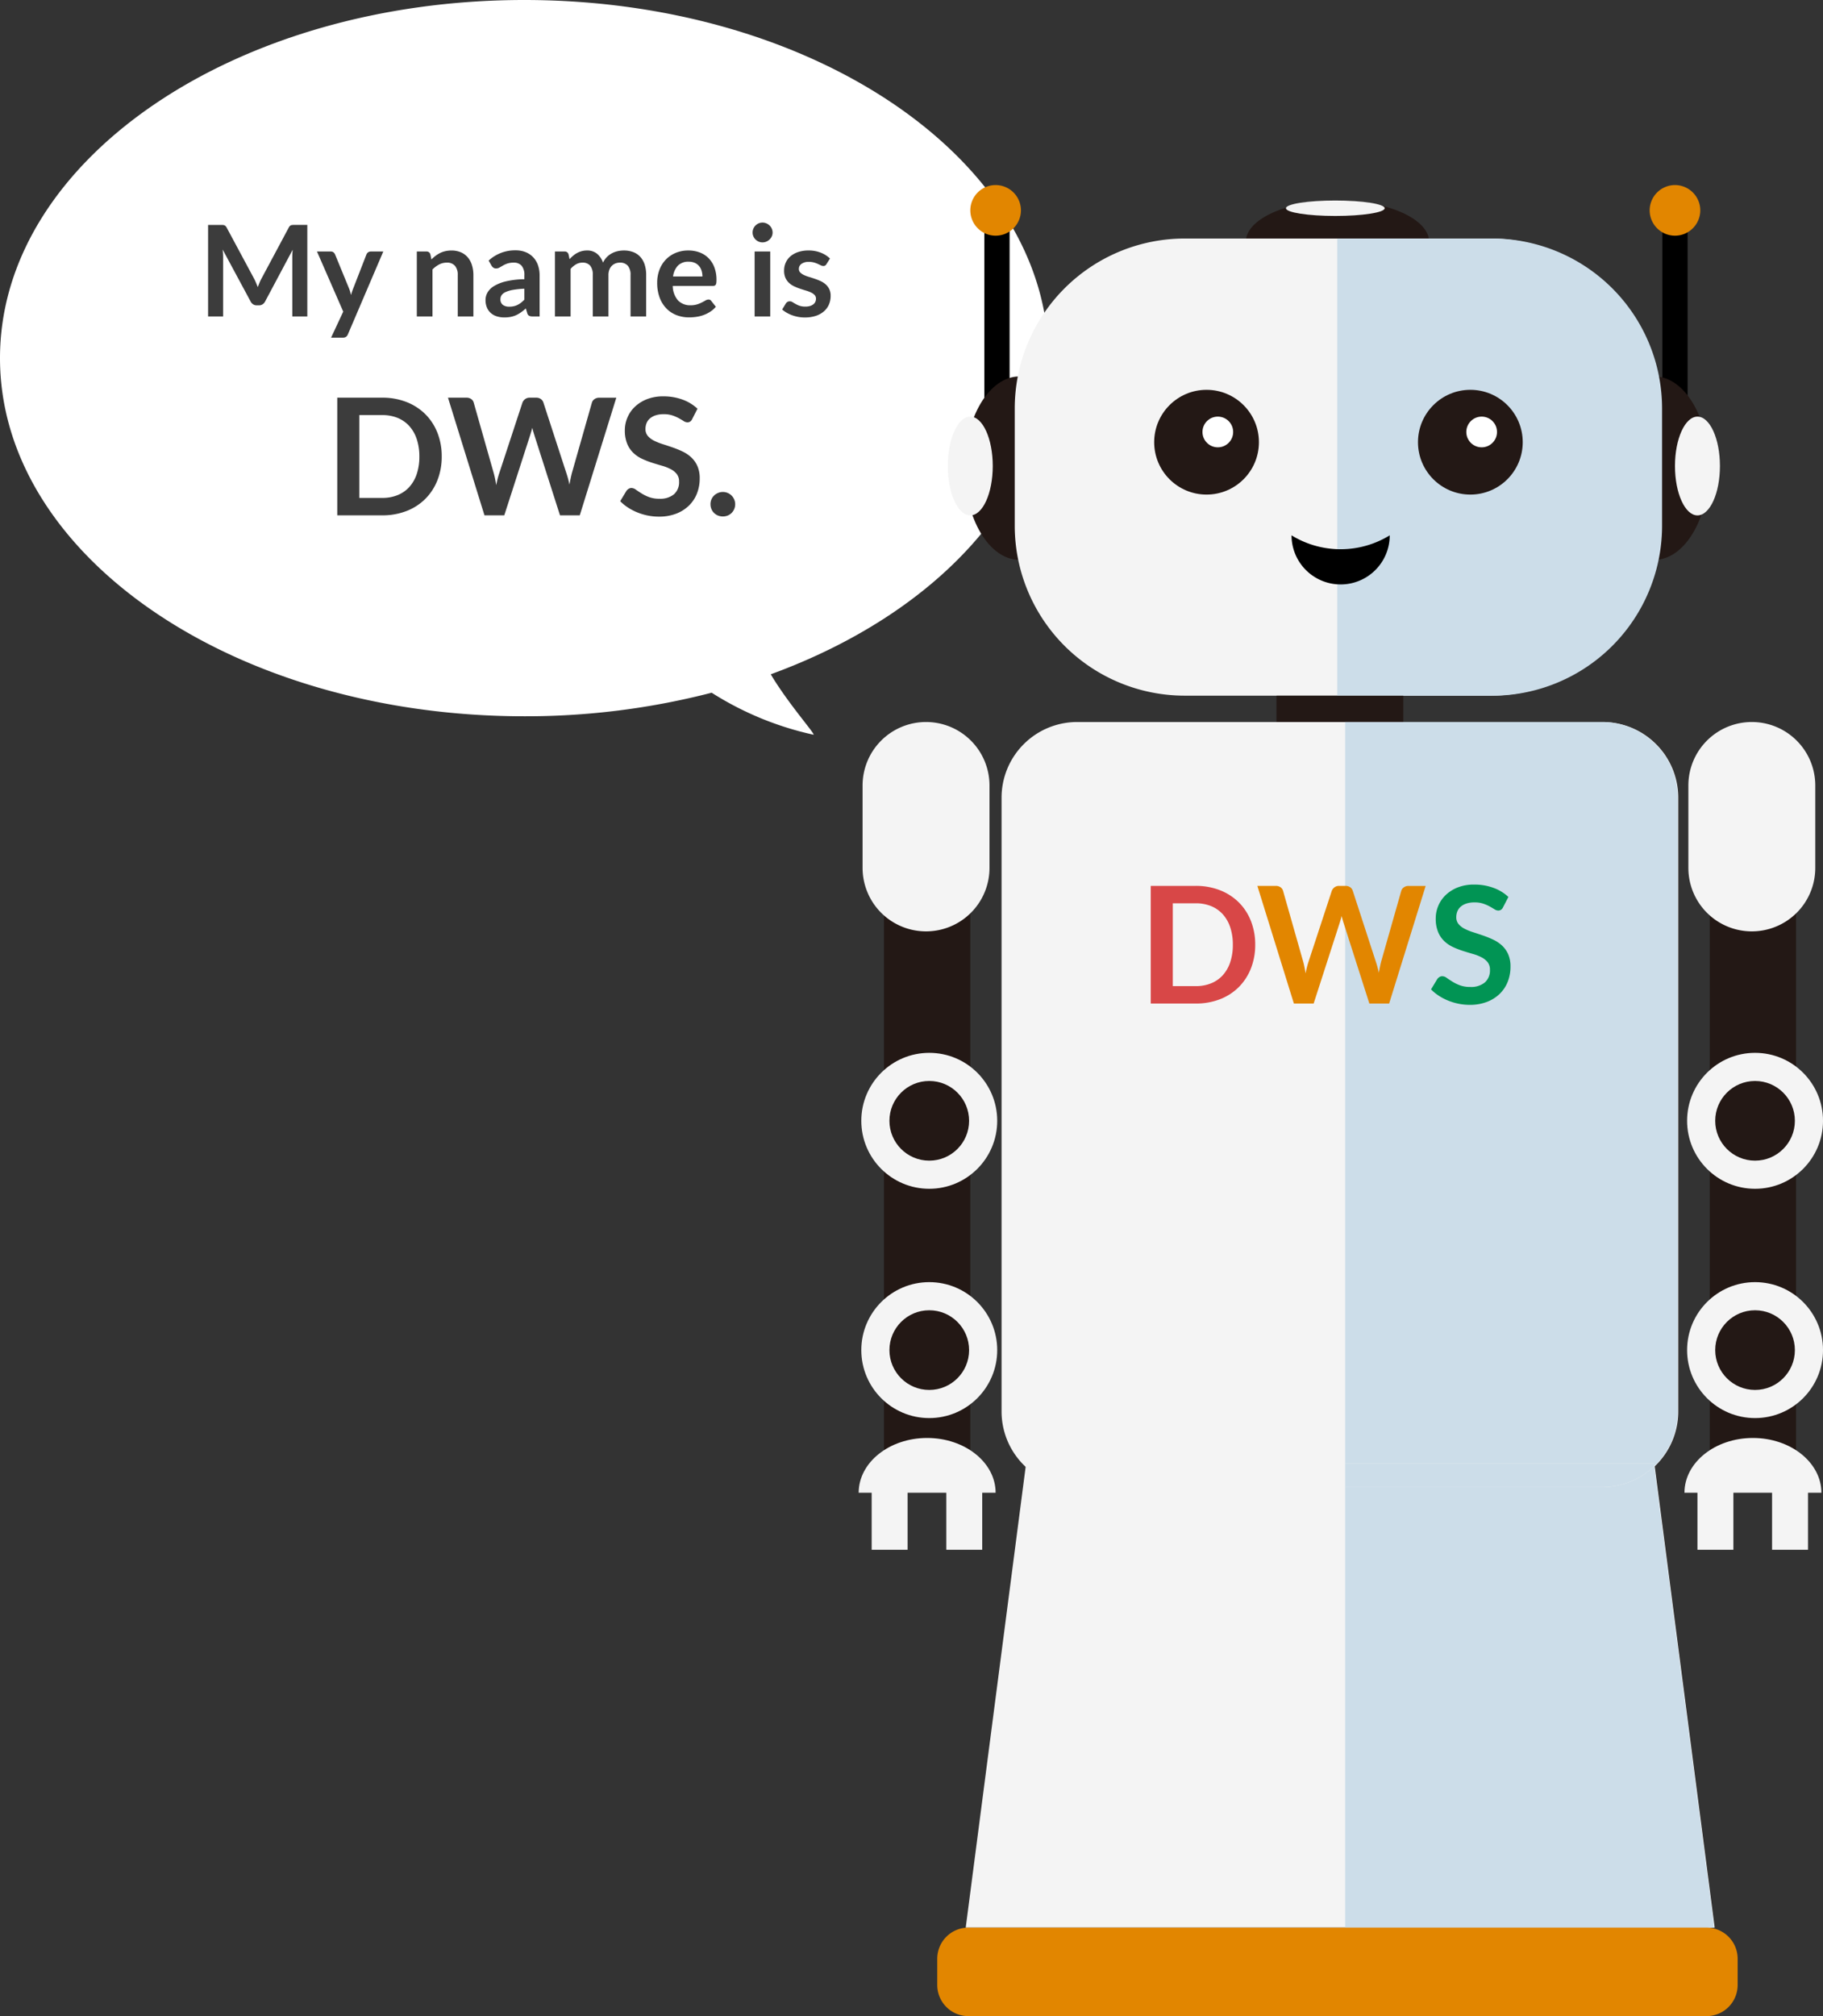 <svg xmlns="http://www.w3.org/2000/svg" width="201.688" height="223" viewBox="0 0 201.688 223">
  <rect x="0" y="0" width="201.688" height="223" fill="#333333" stroke="none"/>
  <g id="グループ_3439" data-name="グループ 3439" transform="translate(-1015 -449)">
    <path id="合体_2" data-name="合体 2" d="M78.735,76.62A82.121,82.121,0,0,1,58,79.226c-32.032,0-58-17.736-58-39.613S25.968,0,58,0s58,17.735,58,39.613c0,15.145-12.443,28.3-30.729,34.97,1.913,3.214,4.86,6.513,4.74,6.685A34.9,34.9,0,0,1,78.735,76.62Z" transform="translate(1015 449)" fill="#fff"/>
    <path id="パス_6015" data-name="パス 6015" d="M6.1-4.2q.119.224.22.466t.2.487q.1-.252.2-.5t.224-.469l3-5.607a.777.777,0,0,1,.115-.168.357.357,0,0,1,.133-.091.587.587,0,0,1,.165-.035q.091-.007.217-.007H12V0H10.339V-6.538q0-.182.01-.4t.032-.441L7.322-1.638a.807.807,0,0,1-.273.3.706.706,0,0,1-.392.109H6.4a.706.706,0,0,1-.392-.109.807.807,0,0,1-.273-.3L2.632-7.4q.028.231.039.451t.01.41V0H1.022V-10.122H2.443q.126,0,.217.007a.587.587,0,0,1,.164.035.389.389,0,0,1,.137.091.707.707,0,0,1,.119.168ZM16.492,1.974a.668.668,0,0,1-.2.276.61.61,0,0,1-.374.095H14.63L15.974-.532l-2.905-6.65h1.512a.474.474,0,0,1,.322.1.644.644,0,0,1,.168.224L16.6-3.136a3.286,3.286,0,0,1,.133.378q.056.2.1.392.056-.2.122-.392t.143-.385L18.543-6.86a.51.51,0,0,1,.186-.231.493.493,0,0,1,.291-.091h1.386ZM24.115,0V-7.182h1.057a.425.425,0,0,1,.441.315l.119.567a3.938,3.938,0,0,1,.458-.406,3.2,3.2,0,0,1,.511-.315,2.6,2.6,0,0,1,.577-.2,3.032,3.032,0,0,1,.672-.07,2.575,2.575,0,0,1,1.043.2,2.061,2.061,0,0,1,.76.56,2.462,2.462,0,0,1,.462.861,3.659,3.659,0,0,1,.158,1.1V0H28.644V-4.571a1.534,1.534,0,0,0-.3-1.018,1.129,1.129,0,0,0-.913-.361,1.8,1.8,0,0,0-.84.2,3.01,3.01,0,0,0-.742.553V0ZM37.7,0h-.777a.837.837,0,0,1-.385-.073.473.473,0,0,1-.21-.3l-.154-.511a5.93,5.93,0,0,1-.535.431A3.251,3.251,0,0,1,35.1-.14a2.767,2.767,0,0,1-.6.189,3.58,3.58,0,0,1-.7.063,2.758,2.758,0,0,1-.84-.123A1.811,1.811,0,0,1,32.3-.378a1.669,1.669,0,0,1-.43-.609,2.16,2.16,0,0,1-.154-.847,1.671,1.671,0,0,1,.214-.8,2.009,2.009,0,0,1,.71-.714,4.544,4.544,0,0,1,1.323-.529,9.351,9.351,0,0,1,2.051-.238v-.42a1.584,1.584,0,0,0-.3-1.067,1.116,1.116,0,0,0-.885-.347,2.143,2.143,0,0,0-.7.1,2.708,2.708,0,0,0-.486.221q-.207.122-.382.22a.775.775,0,0,1-.385.1.5.5,0,0,1-.3-.091.716.716,0,0,1-.2-.224l-.315-.553a4.271,4.271,0,0,1,2.989-1.134,2.888,2.888,0,0,1,1.124.207A2.388,2.388,0,0,1,37-6.535a2.457,2.457,0,0,1,.521.878,3.376,3.376,0,0,1,.179,1.12Zm-3.36-1.078a2.294,2.294,0,0,0,.49-.049,1.856,1.856,0,0,0,.424-.147,2.251,2.251,0,0,0,.385-.242,3.5,3.5,0,0,0,.375-.339V-3.066a9.467,9.467,0,0,0-1.264.129,3.358,3.358,0,0,0-.815.242,1.048,1.048,0,0,0-.437.343.759.759,0,0,0-.13.427.751.751,0,0,0,.27.651A1.168,1.168,0,0,0,34.342-1.078ZM39.4,0V-7.182H40.46a.425.425,0,0,1,.441.315l.112.532a4.089,4.089,0,0,1,.4-.385,2.541,2.541,0,0,1,.441-.3,2.388,2.388,0,0,1,.5-.2,2.244,2.244,0,0,1,.591-.074,1.677,1.677,0,0,1,1.117.368,2.213,2.213,0,0,1,.654.976,2.191,2.191,0,0,1,.42-.612,2.3,2.3,0,0,1,.553-.417,2.545,2.545,0,0,1,.64-.238,3.076,3.076,0,0,1,.683-.077,2.868,2.868,0,0,1,1.057.182,2.028,2.028,0,0,1,.777.532,2.345,2.345,0,0,1,.479.854,3.72,3.72,0,0,1,.164,1.155V0H47.761V-4.571a1.536,1.536,0,0,0-.3-1.032,1.105,1.105,0,0,0-.882-.347,1.317,1.317,0,0,0-.493.091,1.176,1.176,0,0,0-.4.263,1.2,1.2,0,0,0-.27.431,1.674,1.674,0,0,0-.1.595V0H43.582V-4.571a1.564,1.564,0,0,0-.291-1.05,1.084,1.084,0,0,0-.858-.329,1.384,1.384,0,0,0-.7.186,2.346,2.346,0,0,0-.605.507V0ZM54.159-7.294a3.487,3.487,0,0,1,1.25.217,2.736,2.736,0,0,1,.984.634,2.894,2.894,0,0,1,.644,1.022,3.859,3.859,0,0,1,.231,1.383,2.5,2.5,0,0,1-.018.326.521.521,0,0,1-.063.2.255.255,0,0,1-.122.105.522.522,0,0,1-.2.031H52.43a2.473,2.473,0,0,0,.6,1.624,1.855,1.855,0,0,0,1.372.518,2.376,2.376,0,0,0,.724-.1,3.4,3.4,0,0,0,.532-.217q.227-.119.4-.217a.669.669,0,0,1,.333-.1.375.375,0,0,1,.182.042A.4.4,0,0,1,56.7-1.7l.5.63a2.882,2.882,0,0,1-.644.563,3.612,3.612,0,0,1-.745.364,4.075,4.075,0,0,1-.791.193,5.664,5.664,0,0,1-.78.056A3.837,3.837,0,0,1,52.85-.144a3.118,3.118,0,0,1-1.12-.735,3.448,3.448,0,0,1-.749-1.2,4.659,4.659,0,0,1-.273-1.663,3.976,3.976,0,0,1,.238-1.382,3.324,3.324,0,0,1,.682-1.127,3.213,3.213,0,0,1,1.085-.76A3.574,3.574,0,0,1,54.159-7.294Zm.035,1.239a1.6,1.6,0,0,0-1.183.427,2.106,2.106,0,0,0-.546,1.211h3.248a2.155,2.155,0,0,0-.091-.634,1.461,1.461,0,0,0-.28-.522,1.325,1.325,0,0,0-.476-.353A1.621,1.621,0,0,0,54.194-6.055Zm9.023-1.127V0H61.488V-7.182Zm.259-2.093a.985.985,0,0,1-.091.42,1.154,1.154,0,0,1-.241.343,1.154,1.154,0,0,1-.354.234,1.085,1.085,0,0,1-.434.088,1.043,1.043,0,0,1-.424-.088,1.122,1.122,0,0,1-.347-.234,1.134,1.134,0,0,1-.234-.343,1.018,1.018,0,0,1-.088-.42,1.085,1.085,0,0,1,.088-.434,1.111,1.111,0,0,1,.234-.35,1.122,1.122,0,0,1,.347-.234,1.043,1.043,0,0,1,.424-.088,1.085,1.085,0,0,1,.434.088,1.154,1.154,0,0,1,.354.234,1.129,1.129,0,0,1,.241.35A1.049,1.049,0,0,1,63.476-9.275Zm5.957,3.493a.461.461,0,0,1-.147.157.381.381,0,0,1-.2.045.618.618,0,0,1-.27-.07q-.143-.07-.333-.158a3.045,3.045,0,0,0-.43-.157,2.062,2.062,0,0,0-.571-.07,1.329,1.329,0,0,0-.805.217.673.673,0,0,0-.294.567.541.541,0,0,0,.151.388,1.353,1.353,0,0,0,.4.277,3.905,3.905,0,0,0,.563.214q.315.095.644.207t.644.256a2.245,2.245,0,0,1,.563.364,1.691,1.691,0,0,1,.4.529,1.676,1.676,0,0,1,.15.742,2.384,2.384,0,0,1-.189.955,2.1,2.1,0,0,1-.553.756,2.592,2.592,0,0,1-.9.5,3.881,3.881,0,0,1-1.228.179,3.911,3.911,0,0,1-.725-.067,4.276,4.276,0,0,1-.679-.186,3.757,3.757,0,0,1-.6-.28,2.922,2.922,0,0,1-.487-.35l.4-.658a.564.564,0,0,1,.182-.182.51.51,0,0,1,.266-.063.559.559,0,0,1,.3.091q.143.091.332.2a2.972,2.972,0,0,0,.445.2,1.956,1.956,0,0,0,.647.091,1.68,1.68,0,0,0,.528-.074,1.118,1.118,0,0,0,.364-.192.723.723,0,0,0,.21-.276.829.829,0,0,0,.066-.325.581.581,0,0,0-.151-.413,1.317,1.317,0,0,0-.4-.28,3.854,3.854,0,0,0-.567-.214q-.319-.094-.651-.207a6.022,6.022,0,0,1-.651-.263,2.219,2.219,0,0,1-.567-.382,1.727,1.727,0,0,1-.4-.567A1.979,1.979,0,0,1,64.75-5.1a2.069,2.069,0,0,1,.175-.84,1.97,1.97,0,0,1,.514-.7,2.555,2.555,0,0,1,.847-.476,3.528,3.528,0,0,1,1.173-.179,3.589,3.589,0,0,1,1.351.245,3.051,3.051,0,0,1,1.015.644Z" transform="translate(1037 484)" fill="#3c3c3c"/>
    <path id="パス_6014" data-name="パス 6014" d="M12.87-6.507a7.038,7.038,0,0,1-.477,2.628,6.037,6.037,0,0,1-1.341,2.061A6,6,0,0,1,8.973-.477,7.305,7.305,0,0,1,6.282,0H1.314V-13.014H6.282a7.245,7.245,0,0,1,2.691.481,6.087,6.087,0,0,1,2.079,1.341,5.989,5.989,0,0,1,1.341,2.056A7.038,7.038,0,0,1,12.87-6.507Zm-2.475,0a5.973,5.973,0,0,0-.288-1.922,4.071,4.071,0,0,0-.819-1.44A3.531,3.531,0,0,0,8-10.773a4.444,4.444,0,0,0-1.714-.315H3.753v9.162H6.282A4.444,4.444,0,0,0,8-2.241a3.531,3.531,0,0,0,1.291-.9,4.071,4.071,0,0,0,.819-1.44A5.973,5.973,0,0,0,10.395-6.507Zm3.168-6.507H15.6a.894.894,0,0,1,.527.149.715.715,0,0,1,.283.4L18.621-4.68q.081.288.149.625t.13.716q.072-.378.157-.716t.185-.625L21.8-12.465a.852.852,0,0,1,.284-.378.8.8,0,0,1,.517-.171h.711a.873.873,0,0,1,.522.149.768.768,0,0,1,.288.4L26.658-4.68A10.322,10.322,0,0,1,27-3.4q.063-.351.131-.675t.139-.6l2.214-7.785a.726.726,0,0,1,.279-.387.845.845,0,0,1,.522-.162h1.9L28.143,0H25.956L23.112-8.892q-.054-.171-.112-.369t-.112-.423q-.054.225-.113.423t-.113.369L19.791,0H17.6Zm27.018,2.367a.668.668,0,0,1-.229.279.577.577,0,0,1-.311.081.789.789,0,0,1-.4-.139q-.225-.14-.531-.311a4.336,4.336,0,0,0-.715-.311,3.007,3.007,0,0,0-.967-.14,2.844,2.844,0,0,0-.878.122,1.858,1.858,0,0,0-.63.337,1.349,1.349,0,0,0-.382.517,1.7,1.7,0,0,0-.126.662,1.15,1.15,0,0,0,.257.765,2.142,2.142,0,0,0,.68.522,6.306,6.306,0,0,0,.963.387q.54.171,1.1.365a10.617,10.617,0,0,1,1.1.45,3.821,3.821,0,0,1,.963.648,2.937,2.937,0,0,1,.68.958,3.329,3.329,0,0,1,.257,1.377,4.486,4.486,0,0,1-.3,1.652,3.81,3.81,0,0,1-.882,1.341,4.154,4.154,0,0,1-1.418.9,5.219,5.219,0,0,1-1.917.329A6.181,6.181,0,0,1,35.667.022,6.443,6.443,0,0,1,34.51-.324a6.039,6.039,0,0,1-1.035-.54,5.093,5.093,0,0,1-.859-.7l.7-1.161a.9.9,0,0,1,.238-.211.582.582,0,0,1,.311-.086.859.859,0,0,1,.486.184q.261.184.617.409a4.731,4.731,0,0,0,.837.41,3.236,3.236,0,0,0,1.157.184,2.374,2.374,0,0,0,1.6-.491,1.761,1.761,0,0,0,.567-1.408,1.308,1.308,0,0,0-.257-.837,2.071,2.071,0,0,0-.68-.544,5.074,5.074,0,0,0-.963-.374q-.54-.153-1.1-.333a9.468,9.468,0,0,1-1.1-.432,3.557,3.557,0,0,1-.963-.657,2.989,2.989,0,0,1-.68-1.012,3.859,3.859,0,0,1-.257-1.5,3.547,3.547,0,0,1,.284-1.386,3.548,3.548,0,0,1,.828-1.2,4.087,4.087,0,0,1,1.336-.837,4.865,4.865,0,0,1,1.809-.315,6.071,6.071,0,0,1,2.124.36,4.8,4.8,0,0,1,1.656,1.008Zm2.025,9.423a1.384,1.384,0,0,1,.1-.531A1.269,1.269,0,0,1,43-2.187a1.418,1.418,0,0,1,.437-.288,1.356,1.356,0,0,1,.54-.108,1.334,1.334,0,0,1,.531.108,1.362,1.362,0,0,1,.432.288,1.362,1.362,0,0,1,.288.432,1.334,1.334,0,0,1,.108.531,1.324,1.324,0,0,1-.108.536,1.376,1.376,0,0,1-.288.428,1.3,1.3,0,0,1-.432.283,1.384,1.384,0,0,1-.531.1,1.407,1.407,0,0,1-.54-.1A1.355,1.355,0,0,1,43-.261a1.279,1.279,0,0,1-.288-.428A1.374,1.374,0,0,1,42.606-1.224Z" transform="translate(1051 506)" fill="#3c3c3c"/>
    <g id="グループ_109" data-name="グループ 109" transform="translate(143 -367.531)">
      <g id="グループ_106" data-name="グループ 106" transform="translate(967 837)">
        <ellipse id="楕円形_35" data-name="楕円形 35" cx="10.146" cy="4.583" rx="10.146" ry="4.583" transform="translate(42.824 1.714)" fill="#231815"/>
        <ellipse id="楕円形_36" data-name="楕円形 36" cx="5.462" cy="0.854" rx="5.462" ry="0.854" transform="translate(47.271 1.709)" fill="#f4f4f4"/>
        <rect id="長方形_93" data-name="長方形 93" width="2.794" height="24.512" transform="translate(13.904 2.799)"/>
        <rect id="長方形_94" data-name="長方形 94" width="2.794" height="24.512" transform="translate(88.914 2.799)"/>
        <ellipse id="楕円形_37" data-name="楕円形 37" cx="6.065" cy="10.146" rx="6.065" ry="10.146" transform="translate(11.729 21.166)" fill="#231815"/>
        <ellipse id="楕円形_38" data-name="楕円形 38" cx="6.065" cy="10.146" rx="6.065" ry="10.146" transform="translate(81.949 21.166)" fill="#231815"/>
        <path id="パス_438" data-name="パス 438" d="M53.169,11.77H86.958a18.81,18.81,0,0,1,18.809,18.809V43.524A18.81,18.81,0,0,1,86.958,62.332H53.169A18.81,18.81,0,0,1,34.36,43.524V30.579A18.81,18.81,0,0,1,53.169,11.77Z" transform="translate(-17.094 -5.855)" fill="#f4f4f4"/>
        <ellipse id="楕円形_39" data-name="楕円形 39" cx="2.487" cy="5.462" rx="2.487" ry="5.462" transform="translate(9.859 25.613)" fill="#f4f4f4"/>
        <ellipse id="楕円形_40" data-name="楕円形 40" cx="2.487" cy="5.462" rx="2.487" ry="5.462" transform="translate(90.311 25.613)" fill="#f4f4f4"/>
        <g id="グループ_101" data-name="グループ 101" transform="translate(52.944 5.915)">
          <path id="パス_439" data-name="パス 439" d="M141.3,43.524V30.579A18.81,18.81,0,0,0,122.491,11.77H105.36V62.337h17.131A18.808,18.808,0,0,0,141.3,43.524Z" transform="translate(-105.36 -11.77)" fill="#ccdde9"/>
        </g>
        <rect id="長方形_95" data-name="長方形 95" width="14.035" height="2.915" transform="translate(46.221 56.482)" fill="#231815"/>
        <path id="パス_440" data-name="パス 440" d="M97.957,202.818H39.827a8.367,8.367,0,0,1-8.367-8.367V126.557a8.367,8.367,0,0,1,8.367-8.367h58.13a8.367,8.367,0,0,1,8.367,8.367v67.894A8.364,8.364,0,0,1,97.957,202.818Z" transform="translate(-15.651 -58.798)" fill="#f4f4f4"/>
        <path id="パス_441" data-name="パス 441" d="M99.755,281.39H30.248L23.57,332.721h82.859Z" transform="translate(-11.726 -139.989)" fill="#f4f4f4"/>
        <g id="グループ_102" data-name="グループ 102" transform="translate(53.819 59.392)">
          <path id="パス_442" data-name="パス 442" d="M141.256,200.2l.04.312a8.32,8.32,0,0,0,2.6-6.055v-67.9a8.367,8.367,0,0,0-8.367-8.367H107.1v82h34.156Z" transform="translate(-107.1 -118.19)" fill="#ccdde9"/>
          <path id="パス_443" data-name="パス 443" d="M107.1,284.312v48.713h40.834L141.3,282a8.343,8.343,0,0,1-5.764,2.312Z" transform="translate(-107.1 -199.684)" fill="#ccdde9"/>
          <path id="パス_444" data-name="パス 444" d="M107.1,281.385V284h28.437a8.343,8.343,0,0,0,5.764-2.312l-.04-.312H107.1Z" transform="translate(-107.1 -199.376)" fill="#ccdde9"/>
        </g>
        <rect id="長方形_96" data-name="長方形 96" width="9.548" height="60.668" transform="translate(2.799 79.819)" fill="#231815"/>
        <path id="パス_445" data-name="パス 445" d="M7.88,141.346h0a7.02,7.02,0,0,1-7.02-7.02V125.21a7.02,7.02,0,0,1,7.02-7.02h0a7.02,7.02,0,0,1,7.02,7.02v9.116A7.017,7.017,0,0,1,7.88,141.346Z" transform="translate(-0.428 -58.798)" fill="#f4f4f4"/>
        <circle id="楕円形_41" data-name="楕円形 41" cx="7.518" cy="7.518" r="7.518" transform="translate(0.291 121.346)" fill="#f4f4f4"/>
        <circle id="楕円形_42" data-name="楕円形 42" cx="4.407" cy="4.407" r="4.407" transform="translate(3.402 124.456)" fill="#231815"/>
        <circle id="楕円形_43" data-name="楕円形 43" cx="7.518" cy="7.518" r="7.518" transform="translate(0.291 95.984)" fill="#f4f4f4"/>
        <circle id="楕円形_44" data-name="楕円形 44" cx="4.407" cy="4.407" r="4.407" transform="translate(3.402 99.095)" fill="#231815"/>
        <path id="パス_446" data-name="パス 446" d="M7.573,275.78C3.392,275.78,0,278.494,0,281.84H15.151C15.151,278.5,11.759,275.78,7.573,275.78Z" transform="translate(0 -137.198)" fill="#f4f4f4"/>
        <rect id="長方形_97" data-name="長方形 97" width="3.975" height="7.93" transform="translate(1.437 143.019)" fill="#f4f4f4"/>
        <rect id="長方形_98" data-name="長方形 98" width="3.975" height="7.93" transform="translate(9.693 143.019)" fill="#f4f4f4"/>
        <rect id="長方形_99" data-name="長方形 99" width="9.548" height="60.668" transform="translate(94.16 79.819)" fill="#231815"/>
        <path id="パス_447" data-name="パス 447" d="M189.69,141.346h0a7.02,7.02,0,0,1-7.02-7.02V125.21a7.02,7.02,0,0,1,7.02-7.02h0a7.02,7.02,0,0,1,7.02,7.02v9.116A7.017,7.017,0,0,1,189.69,141.346Z" transform="translate(-90.877 -58.798)" fill="#f4f4f4"/>
        <circle id="楕円形_45" data-name="楕円形 45" cx="7.518" cy="7.518" r="7.518" transform="translate(91.653 121.346)" fill="#f4f4f4"/>
        <circle id="楕円形_46" data-name="楕円形 46" cx="4.407" cy="4.407" r="4.407" transform="translate(94.763 124.456)" fill="#231815"/>
        <circle id="楕円形_47" data-name="楕円形 47" cx="7.518" cy="7.518" r="7.518" transform="translate(91.653 95.984)" fill="#f4f4f4"/>
        <circle id="楕円形_48" data-name="楕円形 48" cx="4.407" cy="4.407" r="4.407" transform="translate(94.763 99.095)" fill="#231815"/>
        <path id="パス_448" data-name="パス 448" d="M189.383,275.78c-4.181,0-7.573,2.714-7.573,6.06h15.151C196.956,278.5,193.564,275.78,189.383,275.78Z" transform="translate(-90.449 -137.198)" fill="#f4f4f4"/>
        <rect id="長方形_100" data-name="長方形 100" width="3.975" height="7.93" transform="translate(92.798 143.019)" fill="#f4f4f4"/>
        <rect id="長方形_101" data-name="長方形 101" width="3.975" height="7.93" transform="translate(101.055 143.019)" fill="#f4f4f4"/>
        <path id="パス_449" data-name="パス 449" d="M102.4,393.344H20.747A3.446,3.446,0,0,1,17.3,389.9V387a3.446,3.446,0,0,1,3.447-3.447H102.4A3.446,3.446,0,0,1,105.852,387v2.9A3.446,3.446,0,0,1,102.4,393.344Z" transform="translate(-8.607 -190.813)" fill="#e28600"/>
        <g id="グループ_103" data-name="グループ 103" transform="translate(32.693 22.648)">
          <circle id="楕円形_49" data-name="楕円形 49" cx="5.794" cy="5.794" r="5.794" fill="#231815"/>
          <circle id="楕円形_50" data-name="楕円形 50" cx="1.698" cy="1.698" r="1.698" transform="translate(5.342 2.965)" fill="#fff"/>
        </g>
        <g id="グループ_104" data-name="グループ 104" transform="translate(61.879 22.648)">
          <circle id="楕円形_51" data-name="楕円形 51" cx="5.794" cy="5.794" r="5.794" fill="#231815"/>
          <circle id="楕円形_52" data-name="楕円形 52" cx="1.698" cy="1.698" r="1.698" transform="translate(5.347 2.965)" fill="#fff"/>
        </g>
        <g id="グループ_105" data-name="グループ 105" transform="translate(47.889 38.743)">
          <path id="パス_450" data-name="パス 450" d="M95.3,77.1a5.432,5.432,0,0,0,10.864,0,10.364,10.364,0,0,1-10.864,0Z" transform="translate(-95.3 -77.1)"/>
        </g>
        <path id="パス_451" data-name="パス 451" d="M27.379,0h0a2.806,2.806,0,0,1,2.8,2.8h0a2.806,2.806,0,0,1-2.8,2.8h0a2.806,2.806,0,0,1-2.8-2.8h0A2.8,2.8,0,0,1,27.379,0Z" transform="translate(-12.228)" fill="#e28600"/>
        <path id="パス_452" data-name="パス 452" d="M176.949,0h0a2.806,2.806,0,0,1,2.8,2.8h0a2.806,2.806,0,0,1-2.8,2.8h0a2.806,2.806,0,0,1-2.8-2.8h0A2.806,2.806,0,0,1,176.949,0Z" transform="translate(-86.638)" fill="#e28600"/>
      </g>
      <path id="パス_6018" data-name="パス 6018" d="M12.87-6.507a7.038,7.038,0,0,1-.477,2.628,6.037,6.037,0,0,1-1.341,2.061A6,6,0,0,1,8.973-.477,7.305,7.305,0,0,1,6.282,0H1.314V-13.014H6.282a7.245,7.245,0,0,1,2.691.481,6.087,6.087,0,0,1,2.079,1.341,5.989,5.989,0,0,1,1.341,2.056A7.038,7.038,0,0,1,12.87-6.507Zm-2.475,0a5.973,5.973,0,0,0-.288-1.922,4.071,4.071,0,0,0-.819-1.44A3.531,3.531,0,0,0,8-10.773a4.444,4.444,0,0,0-1.714-.315H3.753v9.162H6.282A4.444,4.444,0,0,0,8-2.241a3.531,3.531,0,0,0,1.291-.9,4.071,4.071,0,0,0,.819-1.44A5.973,5.973,0,0,0,10.395-6.507Z" transform="translate(998 927.531)" fill="#d84747"/>
      <path id="パス_6017" data-name="パス 6017" d="M8.289-10.647a.668.668,0,0,1-.229.279.577.577,0,0,1-.31.081.789.789,0,0,1-.405-.139q-.225-.14-.531-.311a4.336,4.336,0,0,0-.716-.311,3.007,3.007,0,0,0-.967-.14,2.844,2.844,0,0,0-.878.122,1.858,1.858,0,0,0-.63.337,1.349,1.349,0,0,0-.382.517,1.7,1.7,0,0,0-.126.662,1.15,1.15,0,0,0,.257.765,2.142,2.142,0,0,0,.679.522,6.306,6.306,0,0,0,.963.387q.54.171,1.1.365a10.617,10.617,0,0,1,1.1.45,3.821,3.821,0,0,1,.963.648,2.937,2.937,0,0,1,.68.958,3.329,3.329,0,0,1,.257,1.377,4.486,4.486,0,0,1-.3,1.652,3.81,3.81,0,0,1-.882,1.341,4.154,4.154,0,0,1-1.418.9A5.219,5.219,0,0,1,4.6.144,6.181,6.181,0,0,1,3.375.022,6.443,6.443,0,0,1,2.218-.324a6.039,6.039,0,0,1-1.035-.54,5.093,5.093,0,0,1-.86-.7l.7-1.161a.9.9,0,0,1,.238-.211.582.582,0,0,1,.311-.086.859.859,0,0,1,.486.184q.261.184.617.409a4.731,4.731,0,0,0,.837.41,3.236,3.236,0,0,0,1.156.184,2.374,2.374,0,0,0,1.6-.491A1.761,1.761,0,0,0,6.84-3.735a1.308,1.308,0,0,0-.256-.837,2.071,2.071,0,0,0-.68-.544,5.073,5.073,0,0,0-.963-.374q-.54-.153-1.1-.333a9.468,9.468,0,0,1-1.1-.432,3.557,3.557,0,0,1-.963-.657A2.989,2.989,0,0,1,1.1-7.924a3.859,3.859,0,0,1-.257-1.5,3.547,3.547,0,0,1,.283-1.386,3.548,3.548,0,0,1,.828-1.2,4.087,4.087,0,0,1,1.336-.837A4.865,4.865,0,0,1,5.1-13.158a6.071,6.071,0,0,1,2.124.36A4.8,4.8,0,0,1,8.883-11.79Z" transform="translate(1030 927.531)" fill="#019454"/>
      <path id="パス_6016" data-name="パス 6016" d="M.108-13.014H2.142a.894.894,0,0,1,.526.149.715.715,0,0,1,.284.4L5.166-4.68q.081.288.148.625t.131.716q.072-.378.157-.716t.185-.625l2.556-7.785a.852.852,0,0,1,.284-.378.8.8,0,0,1,.517-.171h.711a.873.873,0,0,1,.522.149.768.768,0,0,1,.288.4L13.2-4.68A10.321,10.321,0,0,1,13.545-3.4q.063-.351.13-.675t.139-.6l2.214-7.785a.726.726,0,0,1,.279-.387.845.845,0,0,1,.522-.162h1.9L14.688,0H12.5L9.657-8.892q-.054-.171-.112-.369t-.113-.423q-.054.225-.113.423t-.113.369L6.336,0H4.149Z" transform="translate(1011 927.531)" fill="#e28600"/>
    </g>
  </g>
</svg>
